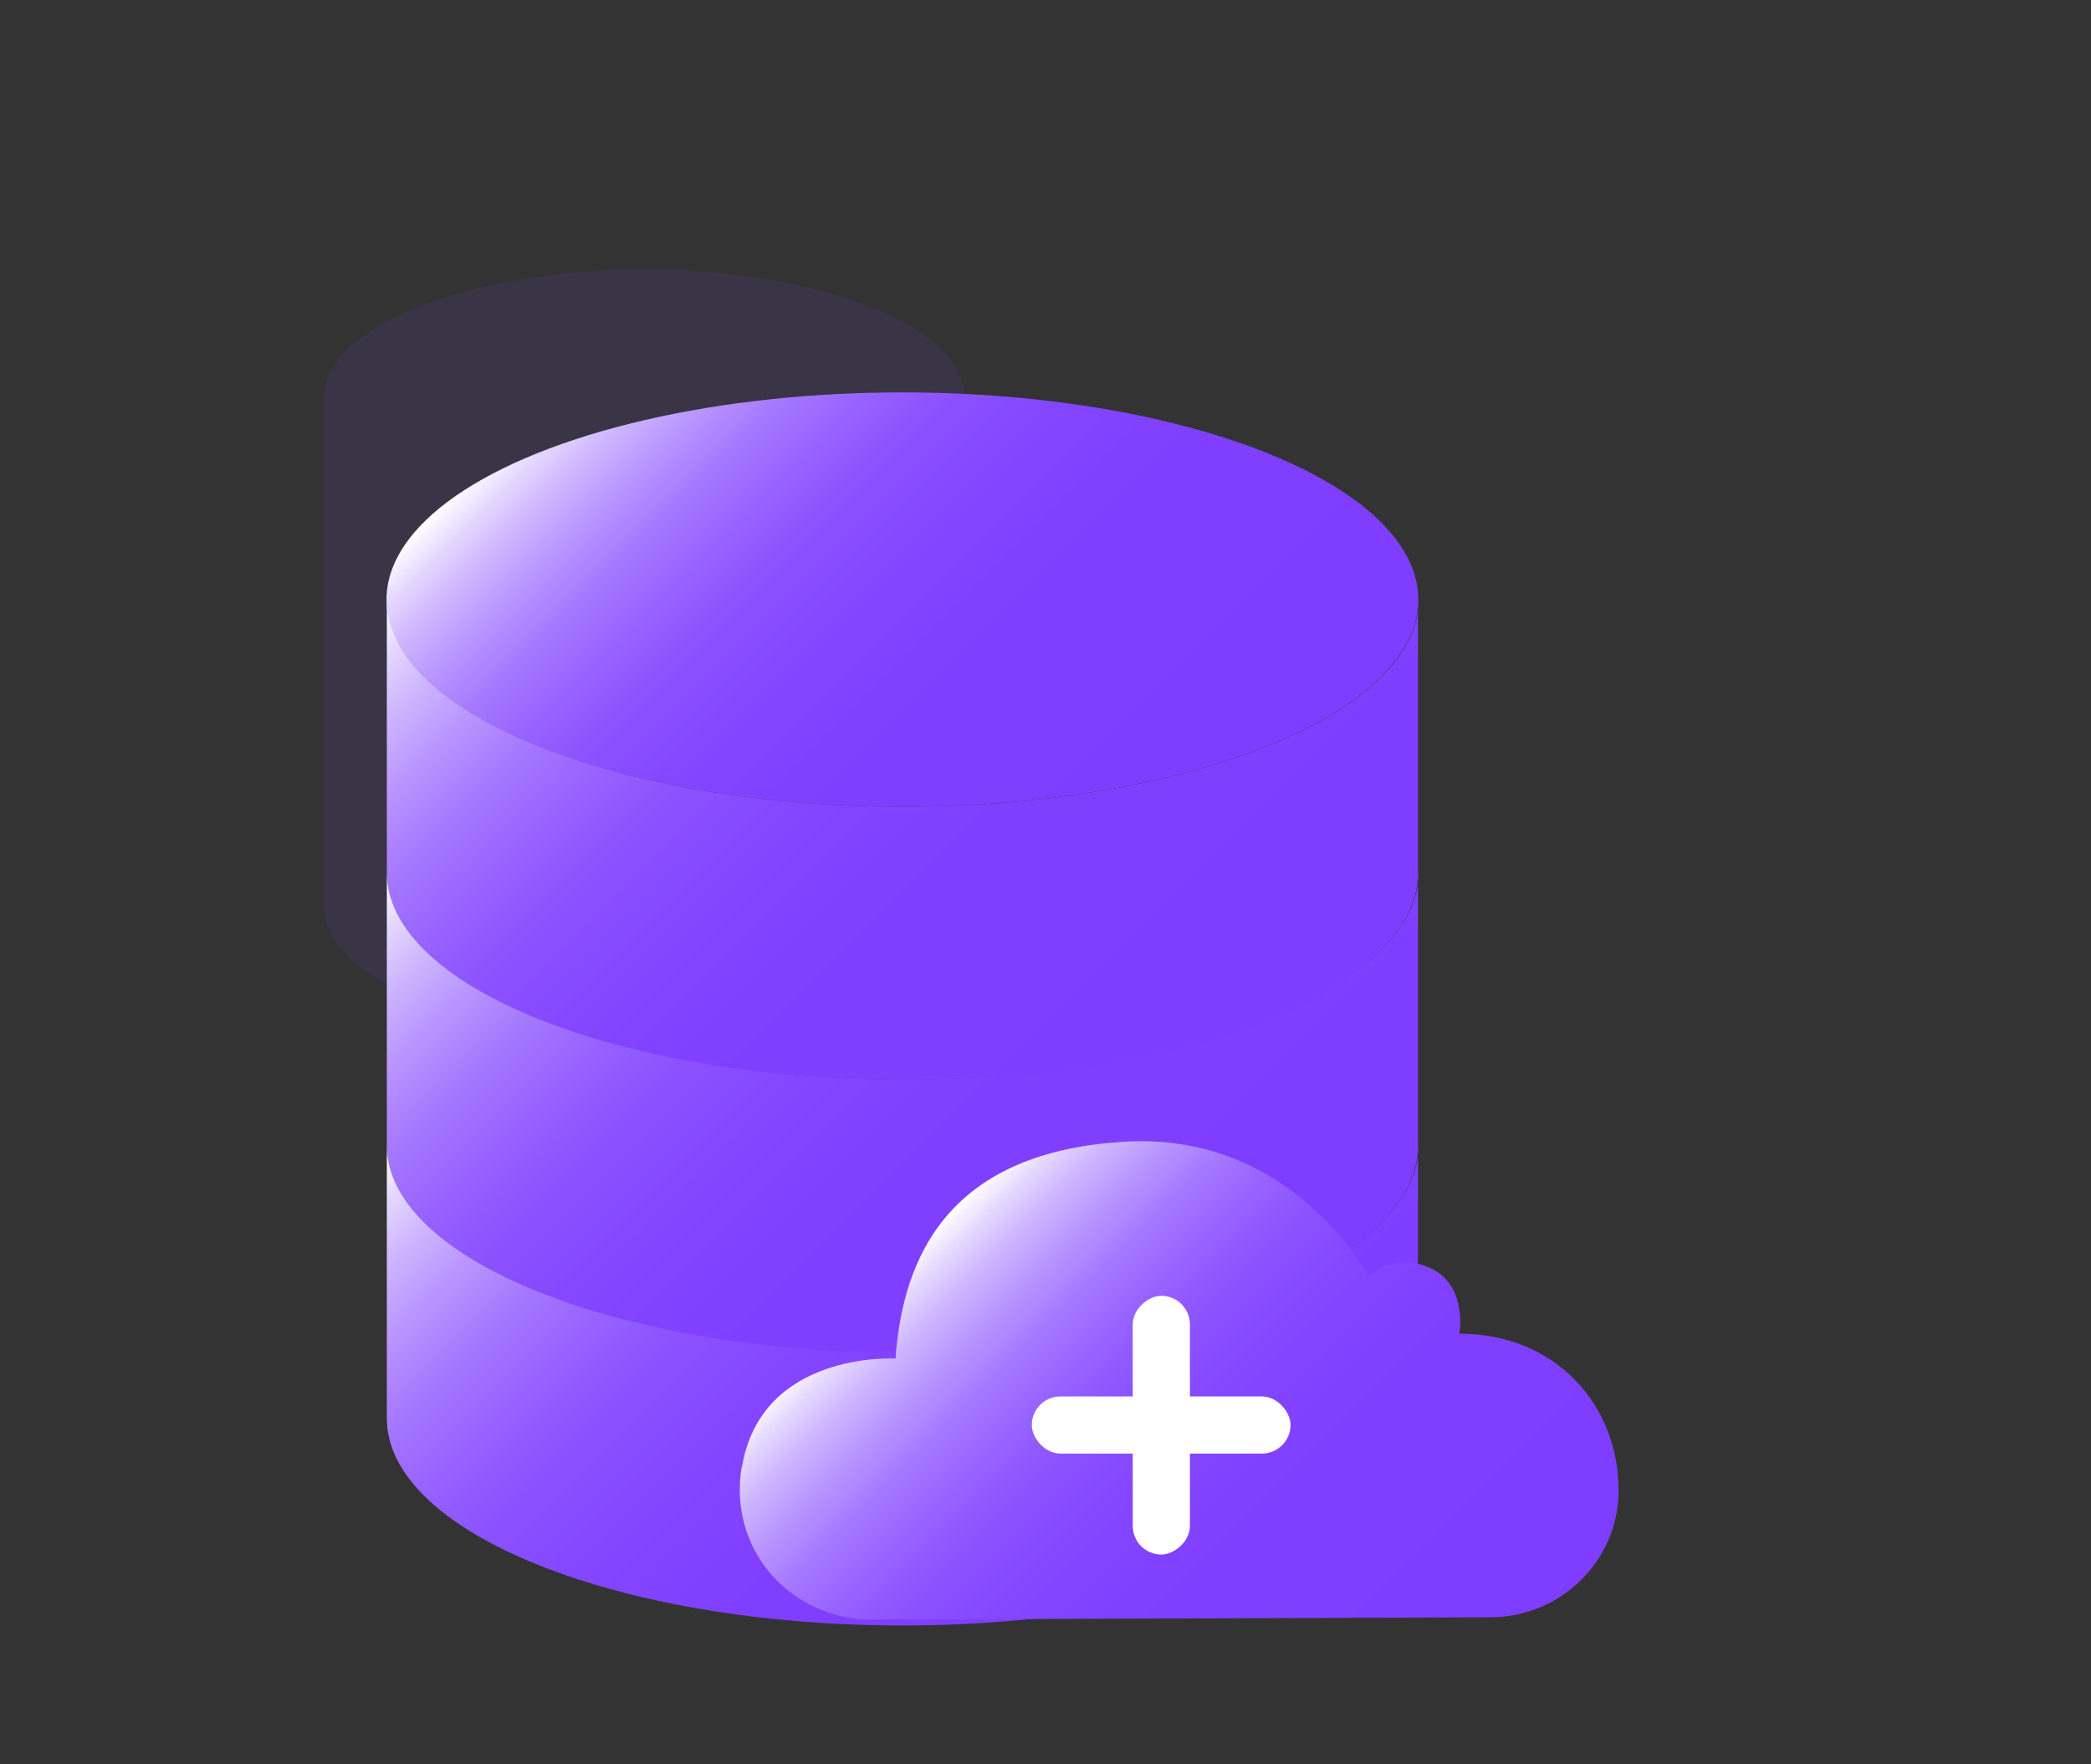 <?xml version="1.0" encoding="UTF-8"?><svg id="_图层_1" xmlns="http://www.w3.org/2000/svg" xmlns:xlink="http://www.w3.org/1999/xlink" viewBox="0 0 64 54"><rect x="0" y="0" width="64" height="54" fill="#333333" stroke="none"/><defs><style>.cls-1{fill:url(#_未命名的渐变_150);}.cls-2{opacity:.1;}.cls-3{fill:#fff;}.cls-4{fill:#7f3eff;}.cls-5{fill:url(#_未命名的渐变_150-5);}.cls-6{fill:url(#_未命名的渐变_150-2);}.cls-7{fill:url(#_未命名的渐变_150-4);}.cls-8{fill:url(#_未命名的渐变_150-3);}</style><linearGradient id="_未命名的渐变_150" x1="36.13" y1="26.86" x2="19.12" y2="9.84" gradientUnits="userSpaceOnUse"><stop offset="0" stop-color="#7f3eff"/><stop offset=".39" stop-color="#803fff"/><stop offset=".54" stop-color="#8446ff"/><stop offset=".64" stop-color="#8c52ff"/><stop offset=".72" stop-color="#9763ff"/><stop offset=".79" stop-color="#a679ff"/><stop offset=".85" stop-color="#b894ff"/><stop offset=".91" stop-color="#cdb5ff"/><stop offset=".96" stop-color="#e6d9ff"/><stop offset="1" stop-color="#fff"/></linearGradient><linearGradient id="_未命名的渐变_150-2" x1="37.91" y1="33.43" x2="17.34" y2="12.86" xlink:href="#_未命名的渐变_150"/><linearGradient id="_未命名的渐变_150-3" x1="37.91" y1="41.78" x2="17.34" y2="21.21" xlink:href="#_未命名的渐变_150"/><linearGradient id="_未命名的渐变_150-4" x1="37.91" y1="50.13" x2="17.34" y2="29.55" xlink:href="#_未命名的渐变_150"/><linearGradient id="_未命名的渐变_150-5" x1="43.72" y1="53.03" x2="28.43" y2="37.74" xlink:href="#_未命名的渐变_150"/></defs><g class="cls-2"><path class="cls-4" d="M29.52,17.47v.12c0-.07,.01-.14,.01-.2v.09Z"/><path class="cls-4" d="M29.52,17.39s.01-5.13,.01-5.2c0,0,0,.02,0,0,0-2.18-4.39-3.94-9.81-3.94s-9.81,1.76-9.81,3.94c0,.02,0,.05,0,.07h0v15.5h0c0,2.17,4.39,3.94,9.81,3.94s9.81-1.76,9.81-3.94h0s0-4.99,0-4.99c-.08,.6-.49,1.17-1.17,1.67,.75-.56,1.17-1.19,1.17-1.87h0s0-4.99,0-4.99c-.08,.6,0,.48,0-.2Z"/><path class="cls-4" d="M29.52,22.66s.01-.02,.01-.09v.09Z"/></g><g><ellipse class="cls-1" cx="27.62" cy="18.35" rx="15.79" ry="6.34"/><path class="cls-6" d="M43.4,18.49v8.23h0c0,3.5-7.06,6.33-15.78,6.33s-15.78-2.84-15.78-6.34h0s0-8.22,0-8.22v-.14c0,3.5,7.07,6.34,15.79,6.34s15.79-2.84,15.79-6.34"/><path class="cls-8" d="M43.4,26.84v8.23h0c0,3.5-7.06,6.33-15.78,6.33s-15.78-2.84-15.78-6.34h0s0-8.22,0-8.22v-.14c0,3.5,7.07,6.34,15.79,6.34s15.79-2.84,15.79-6.34"/><path class="cls-7" d="M43.4,35.19v8.23h0c0,3.5-7.06,6.33-15.78,6.33s-15.78-2.84-15.78-6.34h0s0-8.22,0-8.22v-.14c0,3.5,7.07,6.34,15.79,6.34s15.79-2.84,15.79-6.34"/></g><path class="cls-5" d="M22.71,44.9c.59-3.56,4.7-3.32,4.7-3.32,.22-3.12,1.64-6.36,7.1-6.64,5.08-.26,7.39,4.14,7.39,4.14,0,0,.67-.79,1.85-.28,1.18,.5,.92,2.02,.92,2.02,2.94,0,4.87,2.18,4.87,4.79,0,.03,0,.05,0,.08-.04,2.12-1.79,3.8-3.91,3.81l-18.97,.07c-1.88,0-3.54-1.29-3.93-3.14-.1-.46-.12-.97-.03-1.52Z"/><rect class="cls-3" x="31.58" y="42.74" width="7.92" height="1.75" rx=".88" ry=".88"/><rect class="cls-3" x="31.58" y="42.74" width="7.92" height="1.75" rx=".88" ry=".88" transform="translate(79.16 8.08) rotate(90)"/></svg>